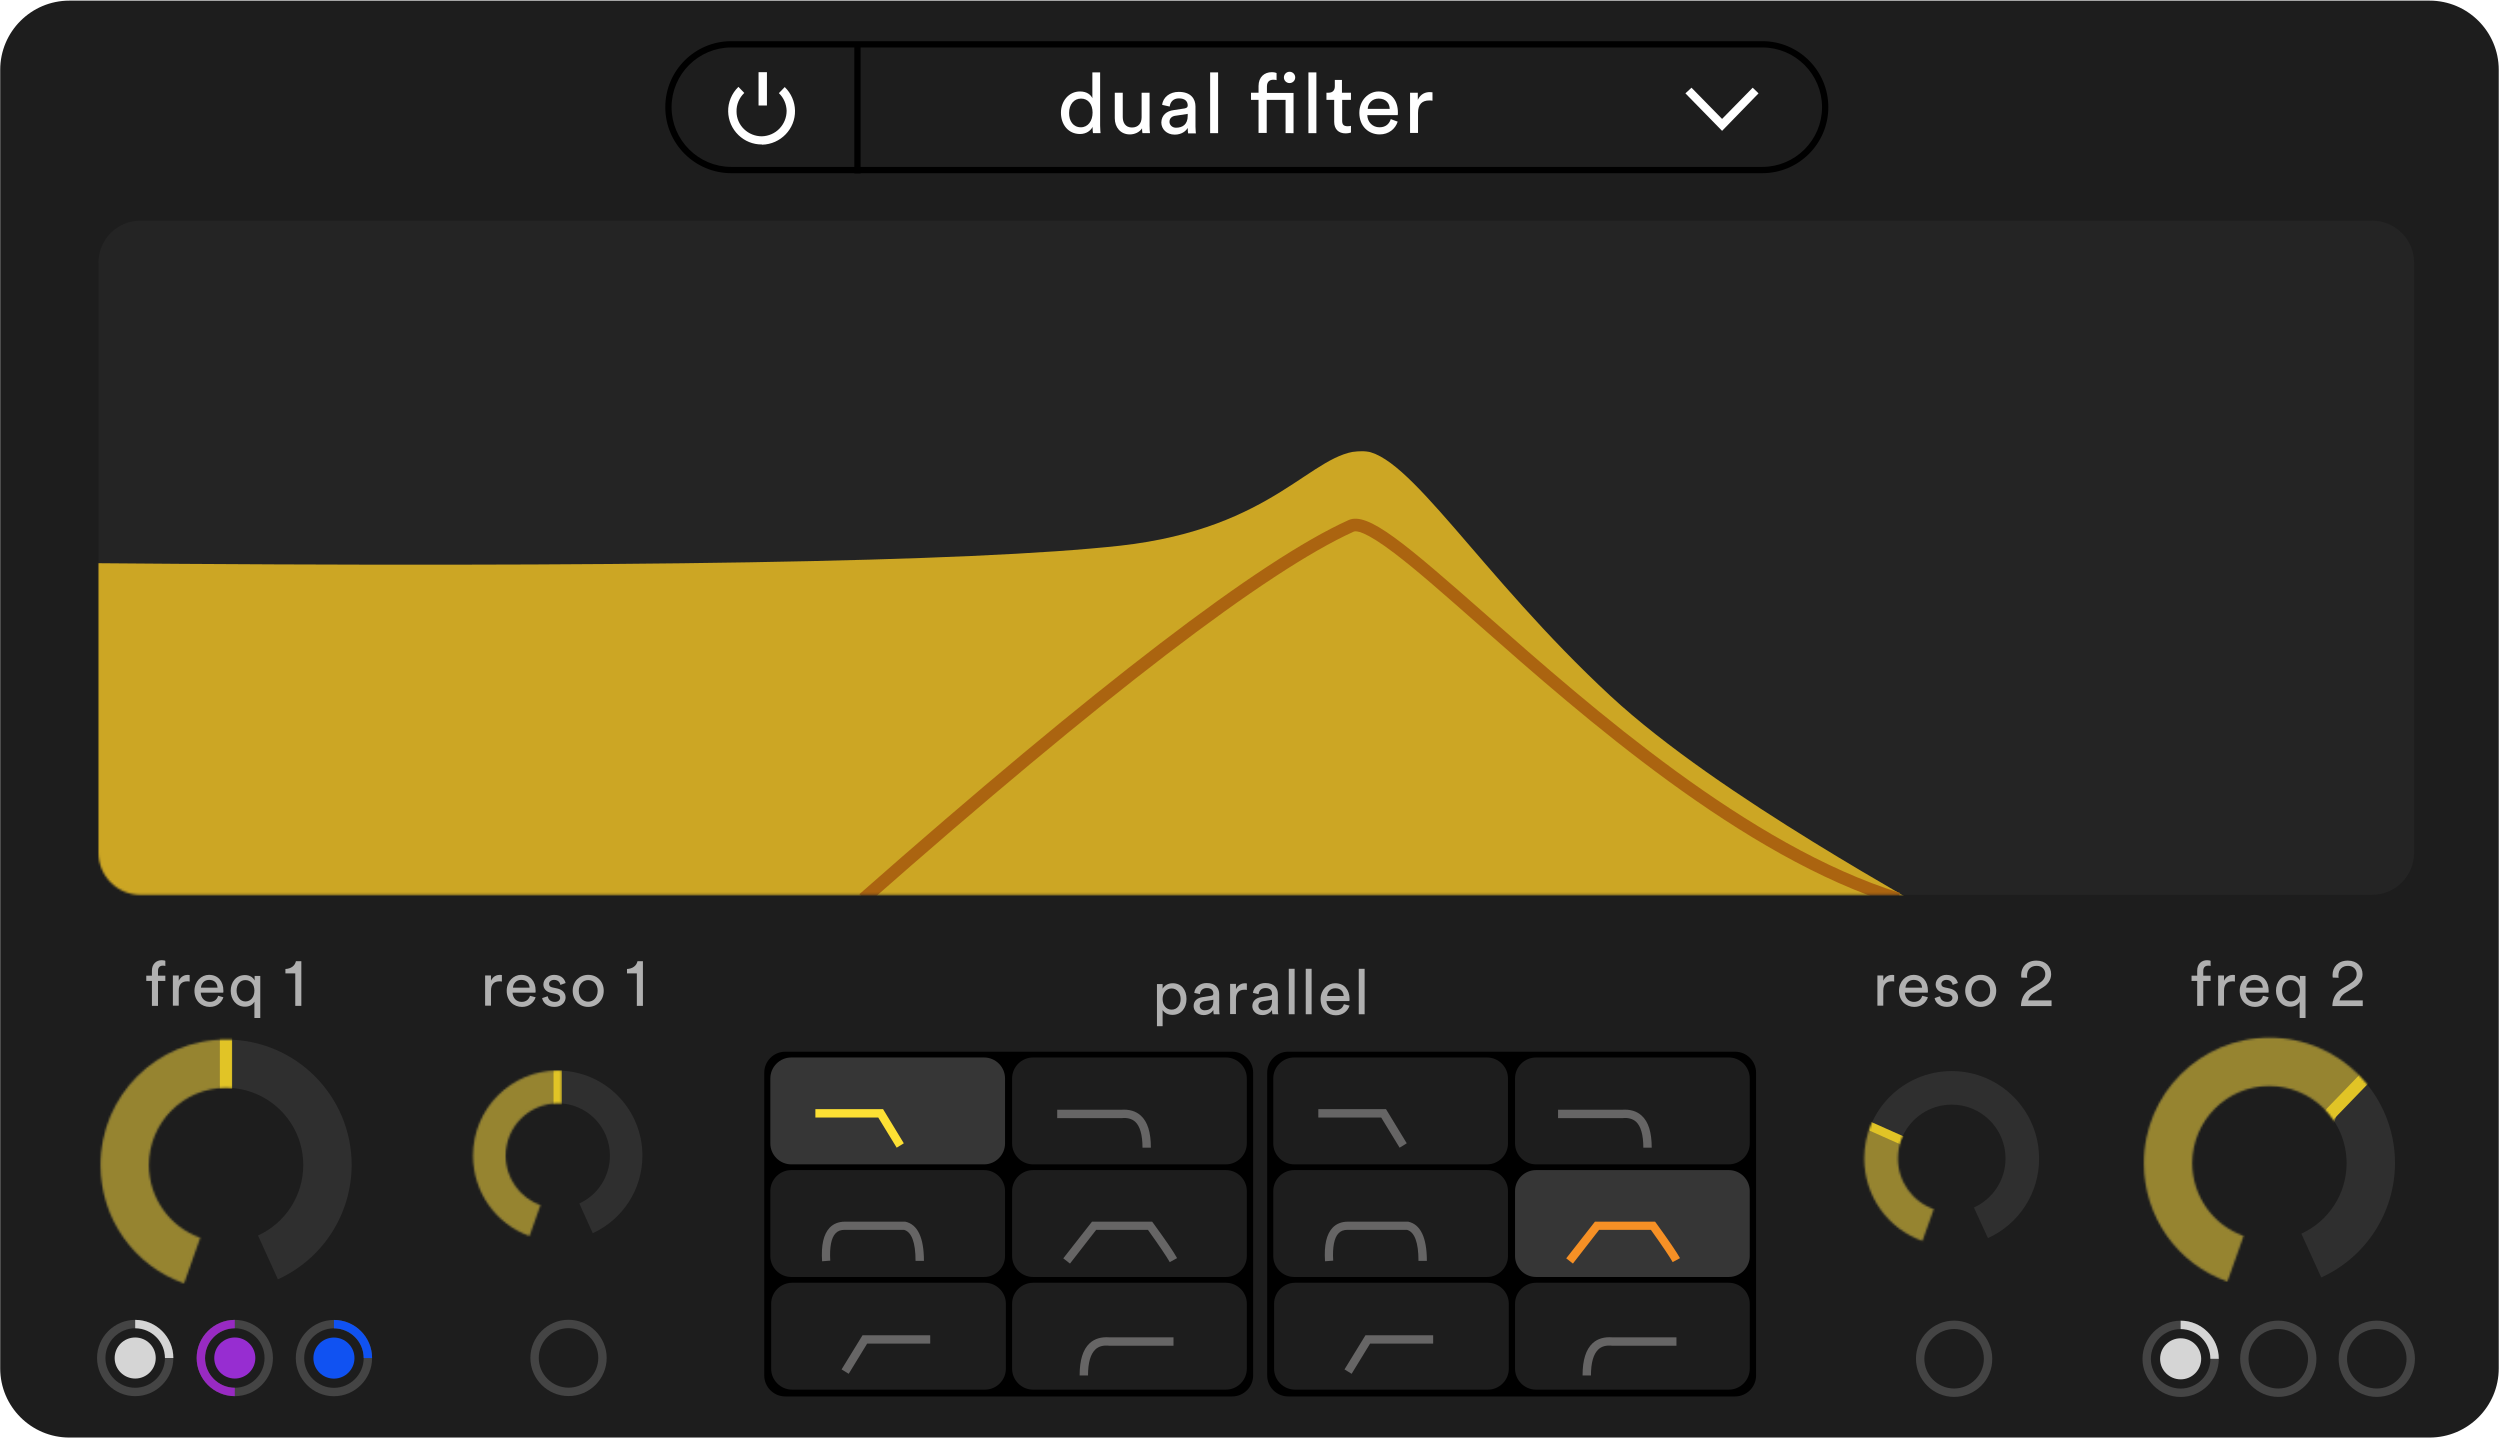 <?xml version="1.0" encoding="utf-8"?>
<!-- Generator: Adobe Illustrator 22.1.0, SVG Export Plug-In . SVG Version: 6.00 Build 0)  -->
<svg version="1.1" id="Layer_1" xmlns="http://www.w3.org/2000/svg" xmlns:xlink="http://www.w3.org/1999/xlink" x="0px" y="0px"
	 viewBox="0 0 1193 687" style="enable-background:new 0 0 1193 687;" xml:space="preserve">
<style type="text/css">
	.st0{fill:#1D1D1D;}
	.st1{fill:#2F2F2F;}
	.st2{filter:url(#Adobe_OpacityMaskFilter);}
	.st3{fill:#FFFFFF;}
	.st4{mask:url(#mask-2_1_);}
	.st5{fill:#968430;}
	.st6{fill:#E1C426;}
	.st7{filter:url(#Adobe_OpacityMaskFilter_1_);}
	.st8{mask:url(#mask-4_1_);}
	.st9{filter:url(#Adobe_OpacityMaskFilter_2_);}
	.st10{mask:url(#mask-6_1_);}
	.st11{filter:url(#Adobe_OpacityMaskFilter_3_);}
	.st12{mask:url(#mask-8_1_);}
	.st13{enable-background:new    ;}
	.st14{fill:#B0B0B0;}
	.st15{fill:#D5D5D5;}
	.st16{fill:#444444;}
	.st17{fill:#1052F2;}
	.st18{fill:#972DD1;}
	.st19{fill:#982AC2;}
	.st20{fill:none;stroke:#444444;stroke-width:4;}
	.st21{fill:#666565;}
	.st22{fill:#363636;}
	.st23{fill:#FDE034;}
	.st24{fill:none;stroke:#FDE034;stroke-width:4;}
	.st25{fill:#F69025;}
	.st26{fill:none;stroke:#666565;stroke-width:4;}
	.st27{fill:#242424;}
	.st28{filter:url(#Adobe_OpacityMaskFilter_4_);}
	.st29{mask:url(#mask-10_1_);}
	.st30{fill:#CCA624;}
	.st31{fill:#AB6410;}
	.st32{fill:none;stroke:#AB6410;stroke-width:6;}
</style>
<title>Dual Filter</title>
<desc>Created with Sketch.</desc>
<g id="Page-1">
	<g id="Artboard" transform="translate(-1118, -823)">
		<g id="Dual-Filter" transform="translate(1118, 823)">
			<g id="Rectangle-11">
				<path class="st0" d="M33.1,0.3h1126.3c18.2,0,33,14.8,33,33V653c0,18.2-14.8,33-33,33H33.1c-18.2,0-33-14.8-33-33V33.3
					C0.1,15.1,14.9,0.3,33.1,0.3z"/>
			</g>
			<g id="Dial-_x2F_-Yellow-_x2F_-Half" transform="translate(47.916, 495.383)">
				<g id="Dial---Full">
					<g id="Mask">
						<g id="path-1_1_">
							<path class="st1" d="M84.7,115.1l-9.5-20.9c13-5.9,21.6-19,21.6-33.6c0-20.4-16.5-36.9-36.9-36.9S23.1,40.3,23.1,60.6
								c0,15.7,10,29.6,24.5,34.7l-7.7,21.7C16.2,108.7,0.1,86.2,0.1,60.6c0-33.1,26.8-59.9,59.9-59.9s59.9,26.8,59.9,59.9
								C119.8,84.3,105.9,105.5,84.7,115.1z"/>
						</g>
					</g>
					<defs>
						<filter id="Adobe_OpacityMaskFilter" filterUnits="userSpaceOnUse" x="-8" y="-14" width="71" height="142">
							<feColorMatrix  type="matrix" values="1 0 0 0 0  0 1 0 0 0  0 0 1 0 0  0 0 0 1 0"/>
						</filter>
					</defs>
					<mask maskUnits="userSpaceOnUse" x="-8" y="-14" width="71" height="142" id="mask-2_1_">
						<g class="st2">
							<path id="path-1_2_" class="st3" d="M84.7,115.1l-9.5-20.9c13-5.9,21.6-19,21.6-33.6c0-20.4-16.5-36.9-36.9-36.9
								S23.1,40.3,23.1,60.6c0,15.7,10,29.6,24.5,34.7l-7.7,21.7C16.2,108.7,0.1,86.2,0.1,60.6c0-33.1,26.8-59.9,59.9-59.9
								s59.9,26.8,59.9,59.9C119.8,84.3,105.9,105.5,84.7,115.1z"/>
						</g>
					</mask>
					<g id="Group-2" class="st4">
						<g transform="translate(-8, -14)">
							<g id="Rectangle-2">
								<rect x="0" y="0" class="st5" width="68" height="142"/>
							</g>
							<g id="Rectangle">
								<rect x="65" y="12.4" class="st6" width="5.9" height="26.5"/>
							</g>
						</g>
					</g>
				</g>
			</g>
			<g id="Dial-_x2F_-Yellow-_x2F_-Half_1_" transform="translate(225.659, 510.39)">
				<g id="Dial---Full_1_">
					<g id="Mask_1_">
						<g id="path-3_1_">
							<path class="st1" d="M57.2,78.1l-6.4-14.2c8.8-4,14.6-12.9,14.6-22.8c0-13.8-11.1-25-24.9-25s-24.9,11.2-24.9,25
								c0,10.7,6.7,20.1,16.6,23.6L27,79.4C11,73.7,0.1,58.4,0.1,41.1c0-22.4,18.1-40.6,40.4-40.6s40.4,18.2,40.4,40.6
								C80.9,57.2,71.5,71.5,57.2,78.1z"/>
						</g>
					</g>
					<defs>
						<filter id="Adobe_OpacityMaskFilter_1_" filterUnits="userSpaceOnUse" x="-5.4" y="-9.5" width="47.9" height="96.3">
							<feColorMatrix  type="matrix" values="1 0 0 0 0  0 1 0 0 0  0 0 1 0 0  0 0 0 1 0"/>
						</filter>
					</defs>
					<mask maskUnits="userSpaceOnUse" x="-5.4" y="-9.5" width="47.9" height="96.3" id="mask-4_1_">
						<g class="st7">
							<path id="path-3_2_" class="st3" d="M57.2,78.1l-6.4-14.2c8.8-4,14.6-12.9,14.6-22.8c0-13.8-11.1-25-24.9-25
								s-24.9,11.2-24.9,25c0,10.7,6.7,20.1,16.6,23.6L27,79.4C11,73.7,0.1,58.4,0.1,41.1c0-22.4,18.1-40.6,40.4-40.6
								s40.4,18.2,40.4,40.6C80.9,57.2,71.5,71.5,57.2,78.1z"/>
						</g>
					</mask>
					<g id="Group-2_1_" class="st8">
						<g transform="translate(-5.4, -9.492)">
							<g id="Rectangle-2_1_">
								<rect x="0" y="0" class="st5" width="45.9" height="96.3"/>
							</g>
							<g id="Rectangle_1_">
								<rect x="43.9" y="8.4" class="st6" width="4" height="18"/>
							</g>
						</g>
					</g>
				</g>
			</g>
			<g id="Dial-_x2F_-Yellow-_x2F_-Half-2" transform="translate(1023, 494.019)">
				<g id="Dial---Full_2_" transform="translate(0, 0.485)">
					<g id="Mask_2_">
						<g id="path-5_1_">
							<path class="st1" d="M84.7,115.1l-9.5-20.9c13-5.9,21.6-19,21.6-33.6c0-20.4-16.5-36.9-36.9-36.9S23.1,40.3,23.1,60.6
								c0,15.7,10,29.6,24.5,34.7l-7.7,21.7C16.2,108.7,0.1,86.2,0.1,60.6c0-33.1,26.8-59.9,59.9-59.9s59.9,26.8,59.9,59.9
								C119.8,84.3,105.9,105.5,84.7,115.1z"/>
						</g>
					</g>
					<defs>
						<filter id="Adobe_OpacityMaskFilter_2_" filterUnits="userSpaceOnUse" x="-8" y="-14" width="124.2" height="142">
							<feColorMatrix  type="matrix" values="1 0 0 0 0  0 1 0 0 0  0 0 1 0 0  0 0 0 1 0"/>
						</filter>
					</defs>
					<mask maskUnits="userSpaceOnUse" x="-8" y="-14" width="124.2" height="142" id="mask-6_1_">
						<g class="st9">
							<path id="path-5_2_" class="st3" d="M84.7,115.1l-9.5-20.9c13-5.9,21.6-19,21.6-33.6c0-20.4-16.5-36.9-36.9-36.9
								S23.1,40.3,23.1,60.6c0,15.7,10,29.6,24.5,34.7l-7.7,21.7C16.2,108.7,0.1,86.2,0.1,60.6c0-33.1,26.8-59.9,59.9-59.9
								s59.9,26.8,59.9,59.9C119.8,84.3,105.9,105.5,84.7,115.1z"/>
						</g>
					</mask>
					<g id="Group-2_2_" class="st10">
						<g transform="translate(-8, -14)">
							<g id="Rectangle-2_2_">
								<polygon class="st5" points="0,0 124.2,14.3 110.5,37.3 101.7,47 68,142 0,142 								"/>
							</g>
							<g id="Rectangle_2_">
								
									<rect x="90.8" y="40.7" transform="matrix(0.695 -0.719 0.719 0.695 0.346 88.232)" class="st6" width="26.5" height="5.9"/>
							</g>
						</g>
					</g>
				</g>
			</g>
			<g id="Dial---Full-Copy" transform="translate(889.546, 510.519)">
				<g id="Mask_3_">
					<g id="path-7_1_">
						<path class="st1" d="M59.1,80.3l-6.7-14.6c9.1-4.1,15.1-13.2,15.1-23.4c0-14.2-11.5-25.7-25.7-25.7S16.1,28.1,16.1,42.3
							c0,11,6.9,20.6,17.1,24.2l-5.4,15.1C11.3,75.8,0.1,60.1,0.1,42.3c0-23.1,18.7-41.7,41.7-41.7s41.7,18.7,41.7,41.7
							C83.6,58.8,73.9,73.6,59.1,80.3z"/>
					</g>
				</g>
				<defs>
					<filter id="Adobe_OpacityMaskFilter_3_" filterUnits="userSpaceOnUse" x="-20.5" y="12.2" width="62.4" height="77">
						<feColorMatrix  type="matrix" values="1 0 0 0 0  0 1 0 0 0  0 0 1 0 0  0 0 0 1 0"/>
					</filter>
				</defs>
				<mask maskUnits="userSpaceOnUse" x="-20.5" y="12.2" width="62.4" height="77" id="mask-8_1_">
					<g class="st11">
						<path id="path-7_2_" class="st3" d="M59.1,80.3l-6.7-14.6c9.1-4.1,15.1-13.2,15.1-23.4c0-14.2-11.5-25.7-25.7-25.7
							S16.1,28.1,16.1,42.3c0,11,6.9,20.6,17.1,24.2l-5.4,15.1C11.3,75.8,0.1,60.1,0.1,42.3c0-23.1,18.7-41.7,41.7-41.7
							s41.7,18.7,41.7,41.7C83.6,58.8,73.9,73.6,59.1,80.3z"/>
					</g>
				</mask>
				<g id="Group-2_3_" class="st12">
					<g transform="translate(-20.924, 11.857)">
						<g id="Rectangle-2_3_">
							<polygon class="st5" points="0.4,17.5 12.4,0.4 15.3,12.3 44.8,25 62.8,77.4 15.3,77.4 							"/>
						</g>
						<g id="Rectangle_3_">
							
								<rect x="28.6" y="8.8" transform="matrix(0.407 -0.913 0.913 0.407 1.722 38.735)" class="st6" width="4.1" height="18.5"/>
						</g>
					</g>
				</g>
			</g>
			<g id="Dropdown" transform="translate(317.478, 18.646)">
				<g id="Group-15" transform="translate(0, 1)">
					<g id="Group-14">
						<g id="Rectangle-10">
							<path d="M523.5,63h-492C14.1,63,0,48.9,0,31.5S14.1,0,31.5,0h492C540.9,0,555,14.1,555,31.5S540.9,63,523.5,63z M31.5,3
								C15.8,3,3,15.8,3,31.5S15.8,60,31.5,60h492c15.7,0,28.5-12.8,28.5-28.5S539.2,3,523.5,3H31.5z"/>
						</g>
						<g id="Path-6">
							<rect x="90.2" y="2.5" width="3" height="60.6"/>
						</g>
					</g>
					<g id="Group-9" transform="translate(31, 14)">
						<g id="Oval-3">
							<path class="st3" d="M15,35.3c-4.2,0-8.1-1.6-11.1-4.5c-3.1-3-4.8-7-4.9-11.2c-0.1-4.4,1.7-8.7,4.9-11.8l2.8,2.9
								C4.3,13,2.9,16.2,3,19.6C3,22.8,4.3,25.8,6.6,28c2.3,2.2,5.3,3.4,8.5,3.4c3.2-0.1,6.2-1.4,8.4-3.7s3.4-5.3,3.4-8.5
								c-0.1-3.2-1.4-6.2-3.7-8.4l2.8-2.9c3.1,3,4.8,7,4.9,11.2c0.2,8.8-6.9,16.1-15.7,16.3C15.2,35.3,15.1,35.3,15,35.3z"/>
						</g>
						<g id="Path-5">
							<rect x="13.5" y="0.8" class="st3" width="4" height="15.9"/>
						</g>
					</g>
					<g class="st13">
						<path class="st3" d="M203.9,40.9c-0.9,1.8-3,3.4-6,3.4c-5.6,0-9.1-4.5-9.1-10.2c0-5.4,3.7-10.1,9.1-10.1
							c3.4,0,5.2,1.7,5.9,3.2V14.9h3.7v25.4c0,1.8,0.2,3.2,0.2,3.6h-3.6c-0.1-0.4-0.2-1.4-0.2-2.6V40.9z M198.3,41.1
							c3.4,0,5.6-3,5.6-7c0-4-2.1-6.7-5.5-6.7c-3.4,0-5.7,2.8-5.7,6.8C192.6,38.1,194.7,41.1,198.3,41.1z"/>
						<path class="st3" d="M221.7,44.5c-4.5,0-7.2-3.4-7.2-7.7V24.6h3.8v11.6c0,2.6,1.2,5,4.4,5c3,0,4.6-2,4.6-4.9V24.6h3.8v15.7
							c0,1.5,0.1,2.9,0.2,3.6h-3.6c-0.1-0.4-0.2-1.5-0.2-2.3C226.3,43.5,223.9,44.5,221.7,44.5z"/>
						<path class="st3" d="M242.6,32.9l5.2-0.8c1.2-0.2,1.5-0.8,1.5-1.4c0-1.9-1.2-3.4-4.2-3.4c-2.6,0-4.1,1.6-4.4,3.9l-3.6-0.8
							c0.4-3.7,3.7-6.2,7.9-6.2c5.8,0,8,3.3,8,7v9.6c0,1.7,0.2,2.7,0.2,3.2h-3.7c-0.1-0.5-0.2-1.2-0.2-2.6c-0.8,1.4-2.8,3.2-6.2,3.2
							c-3.9,0-6.4-2.7-6.4-5.8C236.8,35.3,239.3,33.3,242.6,32.9z M249.3,35.6v-0.9l-5.9,0.9c-1.6,0.2-2.8,1.2-2.8,2.9
							c0,1.4,1.2,2.8,3.1,2.8C246.8,41.3,249.3,39.8,249.3,35.6z"/>
						<path class="st3" d="M260,43.9v-29h3.8v29H260z"/>
						<path class="st3" d="M291.7,15.2v3.4c-0.2-0.1-0.7-0.2-1.6-0.2c-1.3,0-3,0.6-3,3.2v3.1h12.7v19.2H296V28h-9v15.8h-3.9V28h-3.6
							v-3.4h3.6v-3.2c0-4.3,2.8-6.6,6.3-6.6C290.7,14.8,291.5,15.1,291.7,15.2z M297.9,14.6c1.5,0,2.7,1.2,2.7,2.7
							c0,1.5-1.2,2.7-2.7,2.7c-1.5,0-2.7-1.2-2.7-2.7C295.2,15.8,296.4,14.6,297.9,14.6z"/>
						<path class="st3" d="M306.9,43.9v-29h3.8v29H306.9z"/>
						<path class="st3" d="M323,24.6h4.2V28H323v10c0,1.8,0.7,2.6,2.7,2.6c0.5,0,1.2-0.1,1.5-0.2v3.2c-0.3,0.1-1.3,0.4-2.6,0.4
							c-3.3,0-5.4-2-5.4-5.5V28h-3.7v-3.4h1c2.1,0,3-1.3,3-3v-3.1h3.4V24.6z"/>
						<path class="st3" d="M349.5,38.4c-1.1,3.4-4.2,6.1-8.6,6.1c-5.2,0-9.7-3.8-9.7-10.3c0-6,4.4-10.2,9.2-10.2
							c5.9,0,9.2,4.1,9.2,10.1c0,0.5,0,1-0.1,1.2h-14.5c0.1,3.4,2.6,5.8,5.8,5.8c3.1,0,4.7-1.7,5.4-3.9L349.5,38.4z M345.7,32.3
							c-0.1-2.8-1.9-4.9-5.3-4.9c-3.2,0-5.1,2.4-5.2,4.9H345.7z"/>
						<path class="st3" d="M366.1,28.4c-0.6-0.1-1.1-0.1-1.6-0.1c-3.2,0-5.3,1.7-5.3,5.9v9.6h-3.8V24.6h3.7V28
							c1.4-3,3.8-3.7,5.8-3.7c0.5,0,1,0.1,1.2,0.1V28.4z"/>
					</g>
					<g id="Path-4-Copy-4">
						<polygon class="st3" points="504.3,42.8 486.8,24.9 489.7,22.2 504.3,37.1 518.9,22.2 521.7,24.9 						"/>
					</g>
				</g>
			</g>
			<g class="st13">
				<path class="st14" d="M75.4,468.1V480h-2.9v-11.9h-2.7v-2.5h2.7v-2.4c0-3.2,2.1-5,4.7-5c1,0,1.6,0.2,1.7,0.3v2.5
					c-0.2-0.1-0.5-0.2-1.2-0.2c-1,0-2.3,0.5-2.3,2.5v2.3h3.5v2.5H75.4z"/>
				<path class="st14" d="M90.5,468.4c-0.4-0.1-0.8-0.1-1.2-0.1c-2.4,0-4,1.3-4,4.4v7.2h-2.8v-14.4h2.8v2.5c1.1-2.2,2.9-2.8,4.3-2.8
					c0.4,0,0.8,0.1,0.9,0.1V468.4z"/>
				<path class="st14" d="M106.6,475.9c-0.8,2.5-3.1,4.6-6.5,4.6c-3.9,0-7.3-2.8-7.3-7.7c0-4.5,3.3-7.6,6.9-7.6
					c4.4,0,6.9,3.1,6.9,7.6c0,0.4,0,0.7-0.1,0.9H95.8c0.1,2.6,1.9,4.4,4.3,4.4c2.3,0,3.5-1.3,4-2.9L106.6,475.9z M103.8,471.3
					c-0.1-2.1-1.4-3.7-4-3.7c-2.4,0-3.8,1.8-3.9,3.7H103.8z"/>
				<path class="st14" d="M121.4,485.7V478c-0.8,1.5-2.4,2.4-4.5,2.4c-4.1,0-6.8-3.4-6.8-7.6c0-4.1,2.5-7.5,6.8-7.5
					c2.5,0,4,1.3,4.6,2.6v-2.2h2.7v20.1H121.4z M117.1,477.9c2.6,0,4.3-2.2,4.3-5.2s-1.7-5-4.3-5c-2.6,0-4.2,2.1-4.2,5
					S114.6,477.9,117.1,477.9z"/>
				<path class="st14" d="M140.9,480v-15.5h-4.7v-2.1c2.7-0.1,4.6-1.6,5-3.7h2.6V480H140.9z"/>
			</g>
			<g class="st13">
				<path class="st14" d="M239.5,468.4c-0.4-0.1-0.8-0.1-1.2-0.1c-2.4,0-4,1.3-4,4.4v7.2h-2.8v-14.4h2.8v2.5c1-2.2,2.8-2.8,4.3-2.8
					c0.4,0,0.8,0.1,0.9,0.1V468.4z"/>
				<path class="st14" d="M255.6,475.9c-0.8,2.5-3.1,4.6-6.5,4.6c-3.9,0-7.3-2.8-7.3-7.7c0-4.5,3.3-7.6,6.9-7.6
					c4.4,0,6.9,3.1,6.9,7.6c0,0.4,0,0.7-0.1,0.9h-10.9c0.1,2.6,1.9,4.4,4.3,4.4c2.3,0,3.5-1.3,4-2.9L255.6,475.9z M252.7,471.3
					c-0.1-2.1-1.4-3.7-4-3.7c-2.4,0-3.8,1.8-3.9,3.7H252.7z"/>
				<path class="st14" d="M261.4,475.4c0.2,1.5,1.3,2.7,3.4,2.7c1.6,0,2.5-0.9,2.5-1.9c0-0.9-0.7-1.6-1.9-1.9l-2.5-0.5
					c-2.2-0.5-3.6-2-3.6-4c0-2.5,2.3-4.6,5.1-4.6c4,0,5.2,2.6,5.5,3.9l-2.5,0.9c-0.1-0.7-0.7-2.4-3-2.4c-1.4,0-2.4,0.9-2.4,1.9
					c0,0.9,0.5,1.5,1.6,1.7l2.3,0.5c2.6,0.6,4,2.2,4,4.3c0,2-1.7,4.5-5.3,4.5c-4,0-5.6-2.5-5.9-4.2L261.4,475.4z"/>
				<path class="st14" d="M288.1,472.8c0,4.4-3.1,7.7-7.4,7.7s-7.4-3.3-7.4-7.7c0-4.4,3.1-7.6,7.4-7.6S288.1,468.4,288.1,472.8z
					 M285.2,472.8c0-3.3-2.1-5.1-4.5-5.1s-4.5,1.8-4.5,5.1c0,3.4,2.1,5.2,4.5,5.2S285.2,476.1,285.2,472.8z"/>
				<path class="st14" d="M303.9,480v-15.5h-4.7v-2.1c2.7-0.1,4.6-1.6,5-3.7h2.6V480H303.9z"/>
			</g>
			<g class="st13">
				<path class="st14" d="M552.1,489.7v-20.1h2.7v2.2c0.8-1.4,2.5-2.6,4.8-2.6c4.3,0,6.6,3.3,6.6,7.5c0,4.3-2.5,7.6-6.7,7.6
					c-2.2,0-3.9-1-4.7-2.3v7.7H552.1z M559.1,471.7c-2.6,0-4.3,2.2-4.3,5c0,3,1.7,5.1,4.3,5.1c2.6,0,4.3-2.1,4.3-5.1
					C563.4,473.9,561.7,471.7,559.1,471.7z"/>
				<path class="st14" d="M574,475.8l3.9-0.6c0.9-0.1,1.1-0.6,1.1-1.1c0-1.4-0.9-2.6-3.1-2.6c-2,0-3.1,1.2-3.3,2.9l-2.7-0.6
					c0.3-2.8,2.8-4.7,5.9-4.7c4.3,0,6,2.5,6,5.3v7.2c0,1.3,0.1,2,0.2,2.4h-2.8c-0.1-0.4-0.2-0.9-0.2-2c-0.6,1-2.1,2.4-4.6,2.4
					c-2.9,0-4.8-2-4.8-4.3C569.6,477.5,571.5,476.1,574,475.8z M579,477.8v-0.7l-4.4,0.7c-1.2,0.2-2.1,0.9-2.1,2.2
					c0,1.1,0.9,2.1,2.3,2.1C577.2,482.1,579,481,579,477.8z"/>
				<path class="st14" d="M595,472.4c-0.4-0.1-0.8-0.1-1.2-0.1c-2.4,0-4,1.3-4,4.4v7.2H587v-14.4h2.8v2.5c1.1-2.2,2.9-2.8,4.3-2.8
					c0.4,0,0.8,0.1,0.9,0.1V472.4z"/>
				<path class="st14" d="M602,475.8l3.9-0.6c0.9-0.1,1.1-0.6,1.1-1.1c0-1.4-0.9-2.6-3.1-2.6c-2,0-3.1,1.2-3.3,2.9l-2.7-0.6
					c0.3-2.8,2.8-4.7,5.9-4.7c4.3,0,6,2.5,6,5.3v7.2c0,1.3,0.1,2,0.2,2.4h-2.8c-0.1-0.4-0.2-0.9-0.2-2c-0.6,1-2.1,2.4-4.6,2.4
					c-2.9,0-4.8-2-4.8-4.3C597.7,477.5,599.5,476.1,602,475.8z M607,477.8v-0.7l-4.4,0.7c-1.2,0.2-2.1,0.9-2.1,2.2
					c0,1.1,0.9,2.1,2.3,2.1C605.2,482.1,607,481,607,477.8z"/>
				<path class="st14" d="M615,484v-21.7h2.8V484H615z"/>
				<path class="st14" d="M623.1,484v-21.7h2.8V484H623.1z"/>
				<path class="st14" d="M644,479.9c-0.8,2.5-3.1,4.6-6.5,4.6c-3.9,0-7.3-2.8-7.3-7.7c0-4.5,3.3-7.6,6.9-7.6c4.4,0,6.9,3.1,6.9,7.6
					c0,0.4,0,0.7-0.1,0.9h-10.9c0.1,2.6,1.9,4.4,4.3,4.4c2.3,0,3.5-1.3,4-2.9L644,479.9z M641.2,475.3c-0.1-2.1-1.4-3.7-4-3.7
					c-2.4,0-3.8,1.8-3.9,3.7H641.2z"/>
				<path class="st14" d="M648.4,484v-21.7h2.8V484H648.4z"/>
			</g>
			<g class="st13">
				<path class="st14" d="M903.9,468.4c-0.4-0.1-0.8-0.1-1.2-0.1c-2.4,0-4,1.3-4,4.4v7.2h-2.8v-14.4h2.8v2.5c1-2.2,2.8-2.8,4.3-2.8
					c0.4,0,0.8,0.1,0.9,0.1V468.4z"/>
				<path class="st14" d="M920,475.9c-0.8,2.5-3.1,4.6-6.5,4.6c-3.9,0-7.3-2.8-7.3-7.7c0-4.5,3.3-7.6,6.9-7.6c4.4,0,6.9,3.1,6.9,7.6
					c0,0.4,0,0.7-0.1,0.9h-10.9c0.1,2.6,1.9,4.4,4.3,4.4c2.3,0,3.5-1.3,4-2.9L920,475.9z M917.2,471.3c-0.1-2.1-1.4-3.7-4-3.7
					c-2.4,0-3.8,1.8-3.9,3.7H917.2z"/>
				<path class="st14" d="M925.8,475.4c0.2,1.5,1.3,2.7,3.4,2.7c1.6,0,2.5-0.9,2.5-1.9c0-0.9-0.7-1.6-1.9-1.9l-2.5-0.5
					c-2.2-0.5-3.6-2-3.6-4c0-2.5,2.3-4.6,5.1-4.6c4,0,5.2,2.6,5.5,3.9l-2.5,0.9c-0.1-0.7-0.7-2.4-3-2.4c-1.4,0-2.4,0.9-2.4,1.9
					c0,0.9,0.5,1.5,1.7,1.7l2.3,0.5c2.6,0.6,4,2.2,4,4.3c0,2-1.7,4.5-5.3,4.5c-4,0-5.6-2.5-5.9-4.2L925.8,475.4z"/>
				<path class="st14" d="M952.6,472.8c0,4.4-3.1,7.7-7.4,7.7c-4.3,0-7.4-3.3-7.4-7.7c0-4.4,3.1-7.6,7.4-7.6
					C949.5,465.1,952.6,468.4,952.6,472.8z M949.7,472.8c0-3.3-2.1-5.1-4.5-5.1c-2.4,0-4.5,1.8-4.5,5.1c0,3.4,2.1,5.2,4.5,5.2
					C947.6,477.9,949.7,476.1,949.7,472.8z"/>
				<path class="st14" d="M964.4,480c0.1-3.1,1.2-6.1,4.5-8.2l3.9-2.4c2.1-1.3,3.2-2.7,3.2-4.6c0-2.2-1.6-3.9-4.1-3.9
					c-2.8,0-4.6,1.8-4.6,4.6c0,0.3,0,0.7,0.1,1.1l-2.8-0.1c-0.1-0.3-0.1-0.9-0.1-1.3c0-3.7,2.6-6.8,7.3-6.8c4.4,0,7,2.9,7,6.5
					c0,2.7-1.6,4.9-4.1,6.4l-4.4,2.7c-1.2,0.8-2.2,2-2.5,3.4H979v2.7H964.4z"/>
			</g>
			<g class="st13">
				<path class="st14" d="M1051.4,468.1V480h-2.9v-11.9h-2.7v-2.5h2.7v-2.4c0-3.2,2.1-5,4.7-5c1,0,1.6,0.2,1.7,0.3v2.5
					c-0.2-0.1-0.5-0.2-1.2-0.2c-1,0-2.3,0.5-2.3,2.5v2.3h3.5v2.5H1051.4z"/>
				<path class="st14" d="M1066.5,468.4c-0.4-0.1-0.8-0.1-1.2-0.1c-2.4,0-4,1.3-4,4.4v7.2h-2.8v-14.4h2.8v2.5
					c1.1-2.2,2.9-2.8,4.3-2.8c0.4,0,0.8,0.1,0.9,0.1V468.4z"/>
				<path class="st14" d="M1082.6,475.9c-0.8,2.5-3.1,4.6-6.5,4.6c-3.9,0-7.3-2.8-7.3-7.7c0-4.5,3.3-7.6,6.9-7.6
					c4.4,0,6.9,3.1,6.9,7.6c0,0.4,0,0.7-0.1,0.9h-10.9c0.1,2.6,1.9,4.4,4.3,4.4c2.3,0,3.5-1.3,4-2.9L1082.6,475.9z M1079.8,471.3
					c-0.1-2.1-1.4-3.7-4-3.7c-2.4,0-3.8,1.8-3.9,3.7H1079.8z"/>
				<path class="st14" d="M1097.4,485.7V478c-0.8,1.5-2.4,2.4-4.5,2.4c-4.1,0-6.8-3.4-6.8-7.6c0-4.1,2.5-7.5,6.8-7.5
					c2.5,0,4,1.3,4.6,2.6v-2.2h2.7v20.1H1097.4z M1093.2,477.9c2.5,0,4.3-2.2,4.3-5.2s-1.7-5-4.3-5c-2.6,0-4.2,2.1-4.2,5
					S1090.6,477.9,1093.2,477.9z"/>
				<path class="st14" d="M1113,480c0.1-3.1,1.2-6.1,4.5-8.2l3.9-2.4c2.1-1.3,3.2-2.7,3.2-4.6c0-2.2-1.6-3.9-4.1-3.9
					c-2.8,0-4.6,1.8-4.6,4.6c0,0.3,0,0.7,0.1,1.1l-2.8-0.1c-0.1-0.3-0.1-0.9-0.1-1.3c0-3.7,2.6-6.8,7.3-6.8c4.4,0,7,2.9,7,6.5
					c0,2.7-1.6,4.9-4.1,6.4l-4.4,2.7c-1.2,0.8-2.2,2-2.5,3.4h11.1v2.7H1113z"/>
			</g>
			
				<g id="Group-8-Copy-3" transform="translate(64.416, 648.045) scale(-1, 1) translate(-64.416, -648.045) translate(47.916, 631.545)">
				<g id="Oval-Copy-6">
					<circle class="st15" cx="16.4" cy="16.5" r="9.8"/>
				</g>
				<g id="Oval-2-Copy-3">
					<path class="st16" d="M16.4,34.7c10,0,18.2-8.2,18.2-18.2c0-10-8.2-18.2-18.2-18.2S-1.8,6.5-1.8,16.5
						C-1.8,26.5,6.4,34.7,16.4,34.7z M16.4,2.3c7.8,0,14.2,6.4,14.2,14.2s-6.4,14.2-14.2,14.2S2.2,24.3,2.2,16.5S8.6,2.3,16.4,2.3z"
						/>
				</g>
				<g id="Oval-2-Copy-4">
					<path class="st15" d="M-1.8,16.5h4c0-7.8,6.4-14.2,14.2-14.2v-4C6.4-1.7-1.8,6.5-1.8,16.5z"/>
				</g>
			</g>
			
				<g id="Group-8-Copy-5" transform="translate(1040.5, 648.429) scale(-1, 1) translate(-1040.5, -648.429) translate(1024, 631.929)">
				<g id="Oval-Copy-6_1_">
					<circle class="st15" cx="16.4" cy="16.5" r="9.8"/>
				</g>
				<g id="Oval-2-Copy-3_1_">
					<path class="st16" d="M16.4,34.7c10,0,18.2-8.2,18.2-18.2c0-10-8.2-18.2-18.2-18.2c-10,0-18.2,8.2-18.2,18.2
						C-1.8,26.5,6.4,34.7,16.4,34.7z M16.4,2.3c7.8,0,14.2,6.4,14.2,14.2s-6.4,14.2-14.2,14.2S2.2,24.3,2.2,16.5S8.6,2.3,16.4,2.3z"
						/>
				</g>
				<g id="Oval-2-Copy-4_1_">
					<path class="st15" d="M-1.8,16.5h4c0-7.8,6.4-14.2,14.2-14.2v-4C6.4-1.7-1.8,6.5-1.8,16.5z"/>
				</g>
			</g>
			
				<g id="Group-31-Copy" transform="translate(159.253, 648.179) scale(-1, 1) translate(-159.253, -648.179) translate(142.753, 631.179)">
				<g id="Oval-Copy-6_2_">
					<circle class="st17" cx="16.4" cy="16.9" r="9.8"/>
				</g>
				<g id="Oval-2-Copy-3_2_">
					<path class="st16" d="M16.4,35.1c10,0,18.2-8.2,18.2-18.2c0-10-8.2-18.2-18.2-18.2S-1.8,6.8-1.8,16.9
						C-1.8,26.9,6.4,35.1,16.4,35.1z M16.4,2.7c7.8,0,14.2,6.4,14.2,14.2s-6.4,14.2-14.2,14.2S2.2,24.7,2.2,16.9S8.6,2.7,16.4,2.7z"
						/>
				</g>
				<g id="Oval-2-Copy-4_2_">
					<path class="st17" d="M-1.8,16.9h4C2.2,9,8.6,2.7,16.4,2.7v-4C6.4-1.3-1.8,6.8-1.8,16.9z"/>
				</g>
			</g>
			<g id="Group-8-Copy-4" transform="translate(95.644, 631.545)">
				<g id="Oval-Copy-6_3_">
					<circle class="st18" cx="16.4" cy="16.5" r="9.8"/>
				</g>
				<g id="Oval-2-Copy-3_3_">
					<path class="st16" d="M16.4,34.7c-10,0-18.2-8.2-18.2-18.2c0-10,8.2-18.2,18.2-18.2s18.2,8.2,18.2,18.2
						C34.6,26.5,26.5,34.7,16.4,34.7z M16.4,2.3C8.6,2.3,2.2,8.7,2.2,16.5s6.4,14.2,14.2,14.2s14.2-6.4,14.2-14.2S24.2,2.3,16.4,2.3
						z"/>
				</g>
				<g id="Oval-2-Copy-5">
					<path class="st19" d="M16.4,34.7c-10,0-18.2-8.2-18.2-18.2c0-10,8.2-18.2,18.2-18.2v4C8.6,2.3,2.2,8.7,2.2,16.5
						s6.4,14.2,14.2,14.2V34.7z"/>
				</g>
			</g>
			<g id="Oval-2-Copy-10">
				<path class="st16" d="M271.3,666.2c-10,0-18.2-8.2-18.2-18.2c0-10,8.2-18.2,18.2-18.2s18.2,8.2,18.2,18.2
					C289.5,658,281.4,666.2,271.3,666.2z M271.3,633.8c-7.8,0-14.2,6.4-14.2,14.2s6.4,14.2,14.2,14.2s14.2-6.4,14.2-14.2
					S279.2,633.8,271.3,633.8z"/>
			</g>
			<g id="Oval-2-Copy-28">
				<path class="st16" d="M932.5,666.6c-10,0-18.2-8.2-18.2-18.2c0-10,8.2-18.2,18.2-18.2c10,0,18.2,8.2,18.2,18.2
					C950.8,658.5,942.6,666.6,932.5,666.6z M932.5,634.2c-7.8,0-14.2,6.4-14.2,14.2s6.4,14.2,14.2,14.2s14.2-6.4,14.2-14.2
					S940.4,634.2,932.5,634.2z"/>
			</g>
			<g id="Oval-2-Copy-29">
				<path class="st16" d="M1087.2,666.6c-10,0-18.2-8.2-18.2-18.2c0-10,8.2-18.2,18.2-18.2c10,0,18.2,8.2,18.2,18.2
					C1105.4,658.5,1097.2,666.6,1087.2,666.6z M1087.2,634.2c-7.8,0-14.2,6.4-14.2,14.2s6.4,14.2,14.2,14.2s14.2-6.4,14.2-14.2
					S1095,634.2,1087.2,634.2z"/>
			</g>
			<g id="Oval-2-Copy-30">
				<path class="st16" d="M1134.2,666.6c-10,0-18.2-8.2-18.2-18.2c0-10,8.2-18.2,18.2-18.2c10,0,18.2,8.2,18.2,18.2
					C1152.4,658.5,1144.2,666.6,1134.2,666.6z M1134.2,634.2c-7.8,0-14.2,6.4-14.2,14.2s6.4,14.2,14.2,14.2s14.2-6.4,14.2-14.2
					S1142,634.2,1134.2,634.2z"/>
			</g>
			<g id="Path-17">
				<path class="st20" d="M0,0"/>
			</g>
			<g id="Group-36" transform="translate(364, 501.179)">
				<g id="Rectangle-6">
					<path d="M10.7,0.7H224c5.5,0,10,4.5,10,10v144.5c0,5.5-4.5,10-10,10H10.7c-5.5,0-10-4.5-10-10V10.7C0.7,5.2,5.2,0.7,10.7,0.7z"
						/>
				</g>
				<g id="Group-4-Copy" transform="translate(4, 110.957)">
					<g id="Rectangle-7-Copy">
						<path class="st0" d="M10,0h92c5.5,0,10,4.5,10,10v31c0,5.5-4.5,10-10,10H10C4.5,51,0,46.5,0,41V10C0,4.5,4.5,0,10,0z"/>
					</g>
				</g>
				<g id="Group-4-Copy-2" transform="translate(118.978, 110.957)">
					<g id="Rectangle-7-Copy_1_">
						<path class="st0" d="M10,0h92c5.5,0,10,4.5,10,10v31c0,5.5-4.5,10-10,10H10C4.5,51,0,46.5,0,41V10C0,4.5,4.5,0,10,0z"/>
					</g>
				</g>
				<g id="Group-4-Copy-3" transform="translate(118.978, 57.191)">
					<g id="Rectangle-7-Copy_2_">
						<path class="st0" d="M10,0h92c5.5,0,10,4.5,10,10v31c0,5.5-4.5,10-10,10H10C4.5,51,0,46.5,0,41V10C0,4.5,4.5,0,10,0z"/>
					</g>
				</g>
				<g id="Group-4-Copy-4" transform="translate(118.978, 3.451)">
					<g id="Rectangle-7-Copy_3_">
						<path class="st0" d="M10,0h92c5.5,0,10,4.5,10,10v31c0,5.5-4.5,10-10,10H10C4.5,51,0,46.5,0,41V10C0,4.5,4.5,0,10,0z"/>
					</g>
				</g>
				<g id="Path-19">
					<path class="st0" d="M0,0"/>
				</g>
				<g id="Path-21">
					<path class="st21" d="M185.2,46.5h-4c0-6.1-1.2-10.3-3.5-12.4c-1.6-1.4-3.7-2-6.5-1.7l-0.2,0h-30.5v-4h30.4
						c3.9-0.3,7.1,0.6,9.5,2.8C183.6,34.1,185.2,39.1,185.2,46.5z"/>
				</g>
				<g id="Path-21_1_">
					<path class="st21" d="M155.2,155.2h-4c0-7.4,1.6-12.4,4.8-15.4c2.4-2.2,5.6-3.1,9.5-2.8H196v4l-30.7,0c-2.8-0.3-5,0.3-6.5,1.7
						C156.4,144.9,155.2,149.1,155.2,155.2z"/>
				</g>
				<g id="Path-22-Copy">
					<path class="st21" d="M146.6,101.8l-3.2-2.5l13.7-17.5h28.7l0.6,0.8c6.1,8.4,9.8,13.8,11.3,16.6l-3.5,1.9
						c-1.4-2.5-4.9-7.7-10.4-15.4h-24.7L146.6,101.8z"/>
				</g>
				<g id="Path-18-Copy">
					<polygon class="st21" points="41,154.4 37.6,152.3 47.6,136 79.9,136 79.9,140 49.8,140 					"/>
				</g>
				<g id="Group-3" transform="translate(3.604, 3.451)">
					<g id="Rectangle-7">
						<path class="st22" d="M10,0h92c5.5,0,10,4.5,10,10v31c0,5.5-4.5,10-10,10H10C4.5,51,0,46.5,0,41V10C0,4.5,4.5,0,10,0z"/>
					</g>
				</g>
				<g id="Group-4" transform="translate(3.604, 57.191)">
					<g id="Rectangle-7-Copy_4_">
						<path class="st0" d="M10,0h92c5.5,0,10,4.5,10,10v31c0,5.5-4.5,10-10,10H10C4.5,51,0,46.5,0,41V10C0,4.5,4.5,0,10,0z"/>
					</g>
				</g>
				<g id="Path-18">
					<polygon class="st23" points="63.9,46.5 55.1,32.1 25.1,32.1 25.1,28.1 57.4,28.1 67.3,44.4 					"/>
				</g>
				<g id="Path-20">
					<path class="st24" d="M0,0"/>
				</g>
				<g id="Path-22">
					<path class="st21" d="M28.3,100.7c-0.5-7.7,0.7-12.9,3.6-16c1.8-1.9,4.3-2.9,7.3-2.9h28.6l0.2,0c5.9,1.3,8.9,7.6,8.9,18.7h-4
						c0-8.9-1.9-13.8-5.5-14.8H39.1c-1.9,0-3.3,0.5-4.4,1.7c-2,2.1-2.9,6.6-2.5,13L28.3,100.7z"/>
				</g>
			</g>
			<g id="Group-36-Copy" transform="translate(604, 501.179)">
				<g id="Rectangle-6_1_">
					<path d="M10.7,0.7H224c5.5,0,10,4.5,10,10v144.5c0,5.5-4.5,10-10,10H10.7c-5.5,0-10-4.5-10-10V10.7C0.7,5.2,5.2,0.7,10.7,0.7z"
						/>
				</g>
				<g id="Group-4-Copy_1_" transform="translate(4, 110.957)">
					<g id="Rectangle-7-Copy_5_">
						<path class="st0" d="M10,0h92c5.5,0,10,4.5,10,10v31c0,5.5-4.5,10-10,10H10C4.5,51,0,46.5,0,41V10C0,4.5,4.5,0,10,0z"/>
					</g>
				</g>
				<g id="Group-4-Copy-2_1_" transform="translate(118.978, 110.957)">
					<g id="Rectangle-7-Copy_6_">
						<path class="st0" d="M10,0h92c5.5,0,10,4.5,10,10v31c0,5.5-4.5,10-10,10H10C4.5,51,0,46.5,0,41V10C0,4.5,4.5,0,10,0z"/>
					</g>
				</g>
				<g id="Group-4-Copy-3_1_" transform="translate(118.978, 57.191)">
					<g id="Rectangle-7-Copy_7_">
						<path class="st22" d="M10,0h92c5.5,0,10,4.5,10,10v31c0,5.5-4.5,10-10,10H10C4.5,51,0,46.5,0,41V10C0,4.5,4.5,0,10,0z"/>
					</g>
				</g>
				<g id="Group-4-Copy-4_1_" transform="translate(118.978, 3.451)">
					<g id="Rectangle-7-Copy_8_">
						<path class="st0" d="M10,0h92c5.5,0,10,4.5,10,10v31c0,5.5-4.5,10-10,10H10C4.5,51,0,46.5,0,41V10C0,4.5,4.5,0,10,0z"/>
					</g>
				</g>
				<g id="Path-19_1_">
					<path class="st0" d="M0,0"/>
				</g>
				<g id="Path-21_2_">
					<path class="st21" d="M184.2,46.5h-4c0-6.1-1.2-10.3-3.5-12.4c-1.6-1.4-3.7-2-6.5-1.7l-0.2,0h-30.5v-4h30.4
						c3.9-0.3,7.1,0.6,9.5,2.8C182.6,34.1,184.2,39.1,184.2,46.5z"/>
				</g>
				<g id="Path-21_3_">
					<path class="st21" d="M155.2,155.2h-4c0-7.4,1.6-12.4,4.8-15.4c2.4-2.2,5.6-3.1,9.5-2.8H196v4l-30.7,0c-2.8-0.3-5,0.3-6.5,1.7
						C156.4,144.9,155.2,149.1,155.2,155.2z"/>
				</g>
				<g id="Path-22-Copy_1_">
					<path class="st25" d="M146.6,101.8l-3.2-2.5l13.7-17.5h28.7l0.6,0.8c6.1,8.4,9.8,13.9,11.3,16.6l-3.5,1.9
						c-1.4-2.5-4.9-7.7-10.4-15.4h-24.7L146.6,101.8z"/>
				</g>
				<g id="Path-18-Copy_1_">
					<polygon class="st21" points="41,154.4 37.6,152.3 47.6,136 79.9,136 79.9,140 49.8,140 					"/>
				</g>
				<g id="Group-3_1_" transform="translate(3.604, 3.451)">
					<g id="Rectangle-7_1_">
						<path class="st0" d="M10,0h92c5.5,0,10,4.5,10,10v31c0,5.5-4.5,10-10,10H10C4.5,51,0,46.5,0,41V10C0,4.5,4.5,0,10,0z"/>
					</g>
				</g>
				<g id="Group-4_1_" transform="translate(3.604, 57.191)">
					<g id="Rectangle-7-Copy_9_">
						<path class="st0" d="M10,0h92c5.5,0,10,4.5,10,10v31c0,5.5-4.5,10-10,10H10C4.5,51,0,46.5,0,41V10C0,4.5,4.5,0,10,0z"/>
					</g>
				</g>
				<g id="Path-18_1_">
					<polygon class="st21" points="63.9,46.5 55.1,32.1 25.1,32.1 25.1,28.1 57.4,28.1 67.3,44.4 					"/>
				</g>
				<g id="Path-20_1_">
					<path class="st26" d="M0,0"/>
				</g>
				<g id="Path-22_1_">
					<path class="st21" d="M28.3,100.7c-0.5-7.7,0.7-12.9,3.6-16c1.8-1.9,4.3-2.9,7.3-2.9h28.6l0.2,0c5.9,1.3,8.9,7.6,8.9,18.7h-4
						c0-8.9-1.9-13.8-5.5-14.8H39.1c-1.9,0-3.3,0.5-4.4,1.7c-2,2.1-2.9,6.6-2.5,13L28.3,100.7z"/>
				</g>
			</g>
			<g id="Path-23">
				<path class="st26" d="M0,0"/>
			</g>
			<g id="Path-25">
				<path class="st26" d="M0,0"/>
			</g>
			<g id="Path-27">
				<path class="st26" d="M0,0"/>
			</g>
			<g id="Group-37" transform="translate(47, 105)">
				<g id="Mask_4_">
					<g id="path-9_1_">
						<path class="st27" d="M20,0.3h1065c11,0,20,9,20,20V302c0,11-9,20-20,20H20c-11,0-20-9-20-20V20.3C0,9.2,9,0.3,20,0.3z"/>
					</g>
				</g>
				<defs>
					<filter id="Adobe_OpacityMaskFilter_4_" filterUnits="userSpaceOnUse" x="-8" y="110.2" width="893.7" height="226.8">
						<feColorMatrix  type="matrix" values="1 0 0 0 0  0 1 0 0 0  0 0 1 0 0  0 0 0 1 0"/>
					</filter>
				</defs>
				<mask maskUnits="userSpaceOnUse" x="-8" y="110.2" width="893.7" height="226.8" id="mask-10_1_">
					<g class="st28">
						<path id="path-9_2_" class="st3" d="M20,0.3h1065c11,0,20,9,20,20V302c0,11-9,20-20,20H20c-11,0-20-9-20-20V20.3
							C0,9.2,9,0.3,20,0.3z"/>
					</g>
				</mask>
				<g class="st29">
					<g transform="translate(-8, 110)">
						<g id="Path-28">
							<path class="st30" d="M0,53.7c259.3,2.3,424.5-0.5,495.6-8.3C569.8,37.1,587.1,0.2,611,0.2c21.8,0,56,58.9,118.4,116.8
								c52.4,48.6,150.6,100.5,164.3,109.9c-109.5,0-407.4,0-893.7,0V53.7z"/>
						</g>
						<g id="Path-29">
							<path class="st31" d="M865.9,216.8c-73.5-22.9-149.1-89.4-199.1-133.5c-16-14.1-29.8-26.3-40.5-34.4
								c-14.1-10.7-18.2-10.7-19.3-10.2c-41.5,18.8-119.5,78.5-231.9,177.5l-4-4.5C483.9,112.3,562.4,52.2,604.5,33.2
								c9.2-4.2,26.9,11,66.2,45.6c49.6,43.7,124.6,109.8,197,132.3L865.9,216.8z"/>
						</g>
					</g>
				</g>
			</g>
			<g id="Path-24">
				<path class="st32" d="M0,0"/>
			</g>
			<g id="Path-26">
				<path class="st32" d="M0,0"/>
			</g>
		</g>
	</g>
</g>
</svg>
